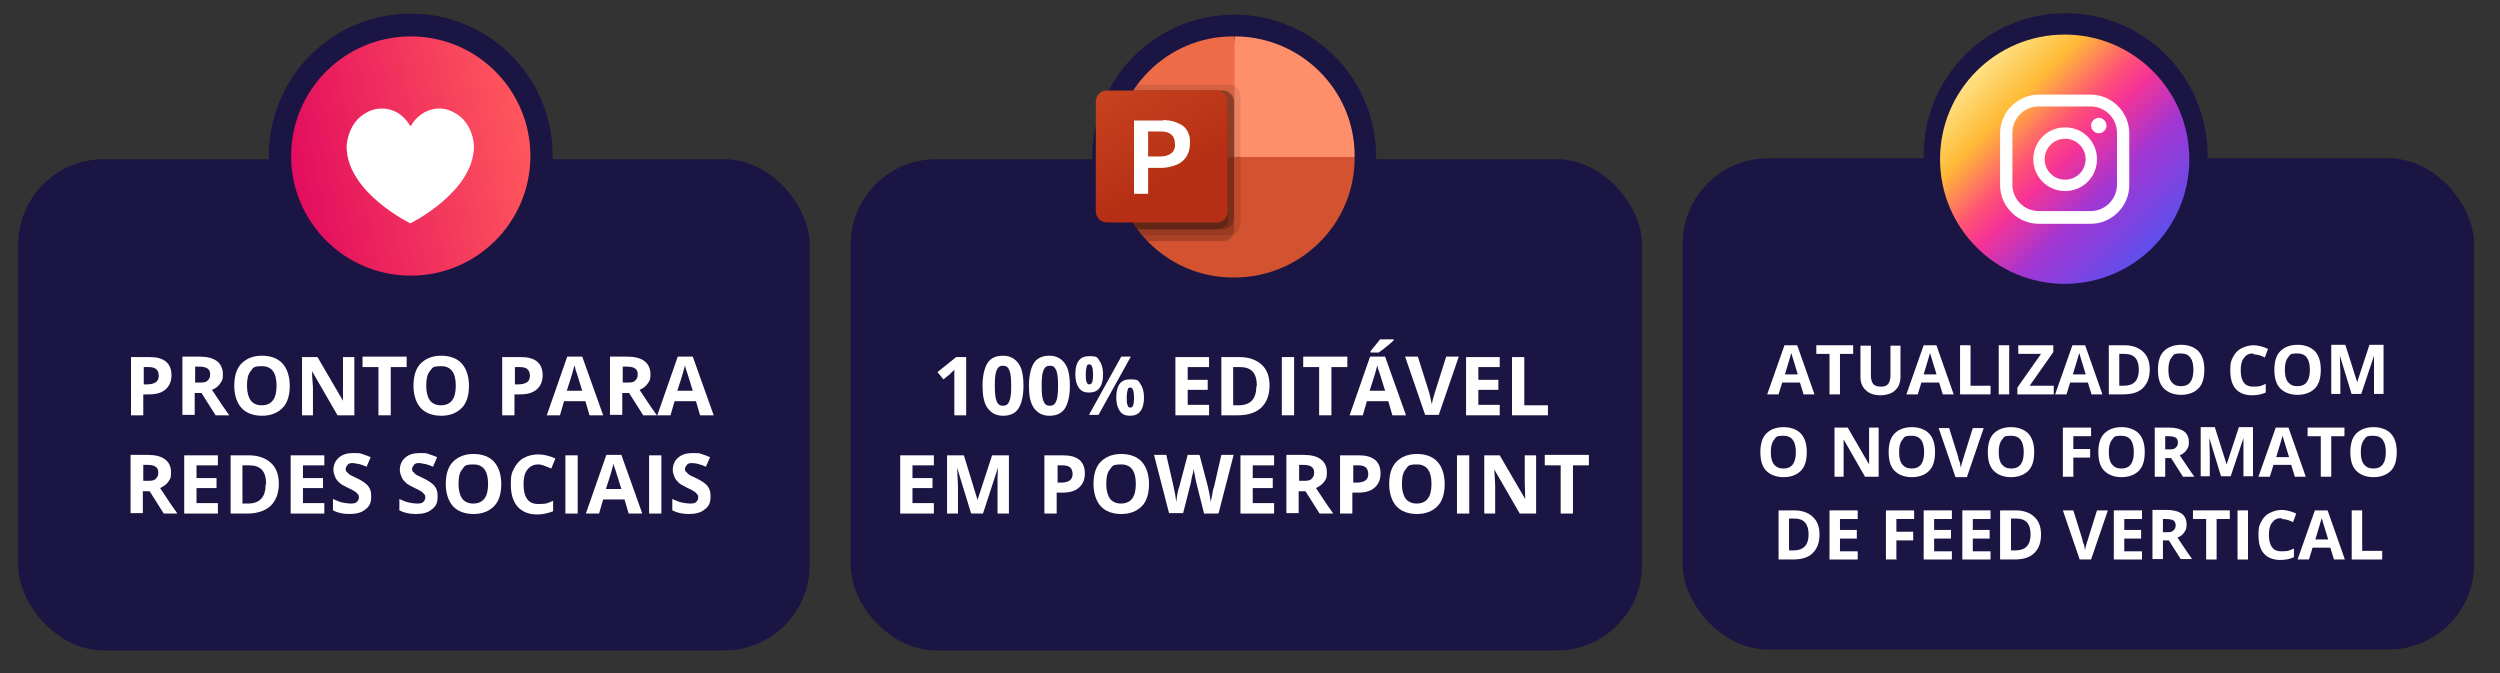 <?xml version="1.0" encoding="UTF-8"?>
<svg id="Camada_1" xmlns="http://www.w3.org/2000/svg" version="1.1" xmlns:xlink="http://www.w3.org/1999/xlink" viewBox="0 0 549.6 148">
  <rect x="0" y="0" width="549.6" height="148" fill="#333333" stroke="none"/>
  <!-- Generator: Adobe Illustrator 29.1.0, SVG Export Plug-In . SVG Version: 2.1.0 Build 142)  -->
  <defs>
    <style>
      .st0 {
        fill: #ff8f6b;
      }

      .st1 {
        fill: #ed6c47;
      }

      .st2 {
        fill: url(#Gradiente_sem_nome_2);
      }

      .st3 {
        fill: #fff;
      }

      .st4 {
        fill: url(#Gradiente_sem_nome);
      }

      .st5 {
        fill: #1a1542;
      }

      .st6 {
        opacity: .1;
      }

      .st6, .st7 {
        isolation: isolate;
      }

      .st7 {
        opacity: .2;
      }

      .st8 {
        fill: url(#Gradiente_sem_nome_4);
      }

      .st9 {
        fill: #d35230;
      }
    </style>
    <linearGradient id="Gradiente_sem_nome" data-name="Gradiente sem nome" x1="83.5" y1="148.2" x2="136.1" y2="148.2" gradientTransform="translate(14 202.2) rotate(-12.1) scale(1 -1)" gradientUnits="userSpaceOnUse">
      <stop offset="0" stop-color="#e30d5f"/>
      <stop offset="1" stop-color="#ff575c"/>
    </linearGradient>
    <linearGradient id="Gradiente_sem_nome_2" data-name="Gradiente sem nome 2" x1="2729.6" y1="312.2" x2="2802.1" y2="437.7" gradientTransform="translate(-582.4 -92) scale(.3)" gradientUnits="userSpaceOnUse">
      <stop offset="0" stop-color="#ca4c28"/>
      <stop offset=".5" stop-color="#c5401e"/>
      <stop offset="1" stop-color="#b62f14"/>
    </linearGradient>
    <linearGradient id="Gradiente_sem_nome_4" data-name="Gradiente sem nome 4" x1="434.5" y1="1107.7" x2="473.2" y2="1146.3" gradientTransform="translate(0 -1092)" gradientUnits="userSpaceOnUse">
      <stop offset="0" stop-color="#ffe185"/>
      <stop offset=".2" stop-color="#ffbb36"/>
      <stop offset=".4" stop-color="#ff5176"/>
      <stop offset=".5" stop-color="#f63395"/>
      <stop offset=".7" stop-color="#a436d2"/>
      <stop offset="1" stop-color="#5f4eed"/>
    </linearGradient>
  </defs>
  <rect class="st5" x="4" y="35" width="174" height="108" rx="18.8" ry="18.8"/>
  <rect class="st5" x="187" y="35" width="174" height="108" rx="18.8" ry="18.8"/>
  <circle class="st5" cx="90.3" cy="34.2" r="31.2"/>
  <circle class="st4" cx="90.3" cy="34.3" r="26.3"/>
  <path class="st3" d="M98.7,24.2c-2.4-.8-5-.2-6.9,1.6-.6.6-1.1,1.2-1.4,1.8,0,.1-.3.1-.3,0-.3-.6-.8-1.2-1.4-1.8-1.8-1.8-4.5-2.4-6.9-1.6-5.5,1.9-5.6,8-5.6,8,0,10.1,14,16.9,14,16.9,0,0,13.9-6.8,14-16.9,0,0,0-6.1-5.6-8h.1Z"/>
  <g>
    <path class="st3" d="M37.7,82.4c0,1.4-.4,2.4-1.3,3.2s-2.1,1.1-3.7,1.1h-1.2v4.6h-2.7v-12.8h4.1c1.6,0,2.7.3,3.6,1,.8.7,1.2,1.7,1.2,3h0ZM31.5,84.5h.9c.8,0,1.5-.2,1.9-.5s.6-.8.6-1.4-.2-1.1-.5-1.4-.9-.5-1.6-.5h-1.2v3.8h-.1Z"/>
    <path class="st3" d="M42.8,86.3v4.9h-2.7v-12.8h3.7c1.7,0,3,.3,3.9,1,.8.6,1.3,1.6,1.3,2.9s-.2,1.4-.6,2c-.4.6-1,1.1-1.8,1.4,1.9,2.9,3.2,4.8,3.8,5.6h-3l-3.1-4.9h-1.5ZM42.8,84.1h.9c.9,0,1.5,0,1.9-.4s.6-.7.6-1.4-.2-1-.6-1.3c-.4-.3-1.1-.4-1.9-.4h-.8v3.5h-.1Z"/>
    <path class="st3" d="M63.7,84.8c0,2.1-.5,3.8-1.6,4.9s-2.6,1.7-4.5,1.7-3.5-.6-4.5-1.7-1.6-2.8-1.6-4.9.5-3.8,1.6-4.9,2.6-1.7,4.5-1.7,3.5.6,4.5,1.7,1.6,2.8,1.6,4.9ZM54.3,84.8c0,1.4.3,2.5.8,3.2s1.4,1.1,2.4,1.1c2.2,0,3.3-1.4,3.3-4.3s-1.1-4.3-3.2-4.3-1.9.4-2.5,1.1-.8,1.8-.8,3.2h0Z"/>
    <path class="st3" d="M77.7,91.3h-3.5l-5.6-9.7h0c0,1.7.2,2.9.2,3.7v6h-2.4v-12.8h3.4l5.6,9.6h0c0-1.7,0-2.9,0-3.5v-6.1h2.5v12.8h0Z"/>
    <path class="st3" d="M85.9,91.3h-2.7v-10.6h-3.5v-2.3h9.7v2.3h-3.5v10.6Z"/>
    <path class="st3" d="M103.1,84.8c0,2.1-.5,3.8-1.6,4.9s-2.6,1.7-4.5,1.7-3.5-.6-4.5-1.7-1.6-2.8-1.6-4.9.5-3.8,1.6-4.9,2.6-1.7,4.5-1.7,3.5.6,4.5,1.7,1.6,2.8,1.6,4.9ZM93.7,84.8c0,1.4.3,2.5.8,3.2s1.4,1.1,2.4,1.1c2.2,0,3.3-1.4,3.3-4.3s-1.1-4.3-3.2-4.3-1.9.4-2.5,1.1-.8,1.8-.8,3.2h0Z"/>
    <path class="st3" d="M119.3,82.4c0,1.4-.4,2.4-1.3,3.2s-2.1,1.1-3.7,1.1h-1.2v4.6h-2.7v-12.8h4.1c1.6,0,2.7.3,3.6,1,.8.7,1.2,1.7,1.2,3h0ZM113.1,84.5h.9c.8,0,1.5-.2,1.9-.5s.6-.8.6-1.4-.2-1.1-.5-1.4-.9-.5-1.6-.5h-1.2v3.8h-.1Z"/>
    <path class="st3" d="M129.6,91.3l-.9-3.1h-4.7l-.9,3.1h-2.9l4.5-12.9h3.3l4.6,12.9h-3ZM128,85.9c-.9-2.8-1.3-4.3-1.5-4.7,0-.4-.2-.7-.2-.9-.2.8-.7,2.6-1.7,5.6h3.4Z"/>
    <path class="st3" d="M136.8,86.3v4.9h-2.7v-12.8h3.7c1.7,0,3,.3,3.9,1,.8.6,1.3,1.6,1.3,2.9s-.2,1.4-.6,2c-.4.6-1,1.1-1.8,1.4,1.9,2.9,3.2,4.8,3.8,5.6h-3l-3.1-4.9h-1.5,0ZM136.8,84.1h.9c.9,0,1.5,0,1.9-.4s.6-.7.6-1.4-.2-1-.6-1.3c-.4-.3-1.1-.4-1.9-.4h-.8v3.5h0Z"/>
    <path class="st3" d="M153.9,91.3l-.9-3.1h-4.7l-.9,3.1h-2.9l4.5-12.9h3.3l4.6,12.9h-3ZM152.3,85.9c-.9-2.8-1.3-4.3-1.5-4.7-.1-.4-.2-.7-.2-.9-.2.8-.7,2.6-1.7,5.6h3.4Z"/>
    <path class="st3" d="M31.4,107.9v4.9h-2.7v-12.8h3.7c1.7,0,3,.3,3.9,1s1.3,1.6,1.3,2.9-.2,1.4-.6,2-1,1-1.8,1.4c1.9,2.9,3.2,4.8,3.8,5.6h-3l-3.1-4.9h-1.5ZM31.4,105.7h.9c.9,0,1.5,0,1.9-.4s.6-.7.6-1.4-.2-1-.6-1.3c-.4-.3-1.1-.4-1.9-.4h-.8v3.5h-.1Z"/>
    <path class="st3" d="M47.9,112.9h-7.4v-12.8h7.4v2.2h-4.7v2.8h4.4v2.2h-4.4v3.3h4.7v2.2h0Z"/>
    <path class="st3" d="M61.3,106.3c0,2.1-.6,3.7-1.8,4.9-1.2,1.1-2.9,1.7-5.2,1.7h-3.6v-12.8h4c2.1,0,3.7.6,4.9,1.7s1.7,2.7,1.7,4.6h0ZM58.5,106.4c0-2.8-1.2-4.1-3.7-4.1h-1.5v8.4h1.2c2.6,0,3.9-1.4,3.9-4.2h0Z"/>
    <path class="st3" d="M71.3,112.9h-7.4v-12.8h7.4v2.2h-4.7v2.8h4.4v2.2h-4.4v3.3h4.7v2.2h0Z"/>
    <path class="st3" d="M81.6,109.3c0,1.2-.4,2.1-1.3,2.7-.8.7-2,1-3.5,1s-2.6-.3-3.6-.8v-2.5c.9.4,1.6.7,2.2.8s1.2.2,1.6.2,1.1,0,1.4-.3.5-.6.5-1,0-.5-.2-.7-.3-.4-.6-.6c-.3-.2-.8-.5-1.7-.9-.8-.4-1.4-.7-1.8-1.1s-.7-.7-.9-1.2-.4-1-.4-1.6c0-1.1.4-2,1.2-2.7s1.8-1,3.2-1,1.3,0,1.9.2,1.2.4,1.9.7l-.9,2.1c-.7-.3-1.3-.5-1.7-.6-.4,0-.9-.2-1.3-.2s-.9,0-1.2.4-.4.6-.4.9,0,.5.2.6.3.4.5.5c.2.2.8.5,1.7.9,1.2.6,2,1.1,2.5,1.7s.7,1.3.7,2.1v.4Z"/>
    <path class="st3" d="M96.2,109.3c0,1.2-.4,2.1-1.3,2.7-.8.7-2,1-3.5,1s-2.6-.3-3.6-.8v-2.5c.9.4,1.6.7,2.2.8s1.2.2,1.6.2,1.1,0,1.4-.3.5-.6.5-1,0-.5-.2-.7-.3-.4-.6-.6c-.3-.2-.8-.5-1.7-.9-.8-.4-1.4-.7-1.8-1.1s-.7-.7-.9-1.2-.4-1-.4-1.6c0-1.1.4-2,1.2-2.7s1.8-1,3.2-1,1.3,0,1.9.2,1.2.4,1.9.7l-.9,2.1c-.7-.3-1.3-.5-1.7-.6-.4,0-.9-.2-1.3-.2s-.9,0-1.2.4-.4.6-.4.9,0,.5.2.6.3.4.5.5c.2.2.8.5,1.7.9,1.2.6,2,1.1,2.5,1.7s.7,1.3.7,2.1v.4Z"/>
    <path class="st3" d="M110.2,106.4c0,2.1-.5,3.8-1.6,4.9s-2.6,1.7-4.5,1.7-3.5-.6-4.5-1.7-1.6-2.8-1.6-4.9.5-3.8,1.6-4.9,2.6-1.7,4.5-1.7,3.5.6,4.5,1.7,1.6,2.8,1.6,4.9ZM100.8,106.4c0,1.4.3,2.5.8,3.2s1.4,1.1,2.4,1.1c2.2,0,3.3-1.4,3.3-4.3s-1.1-4.3-3.2-4.3-1.9.4-2.5,1.1-.8,1.8-.8,3.2h0Z"/>
    <path class="st3" d="M118.3,102.1c-1,0-1.8.4-2.4,1.2s-.8,1.8-.8,3.2c0,2.9,1.1,4.3,3.2,4.3s2-.2,3.3-.7v2.3c-1.1.4-2.2.7-3.5.7-1.9,0-3.3-.6-4.3-1.7s-1.5-2.8-1.5-4.9.2-2.5.7-3.5,1.2-1.8,2.1-2.3,2-.8,3.2-.8,2.5.3,3.8.9l-.9,2.2c-.5-.2-1-.4-1.5-.6s-1-.3-1.4-.3h0Z"/>
    <path class="st3" d="M124.3,112.9v-12.8h2.7v12.8h-2.7Z"/>
    <path class="st3" d="M138.2,112.9l-.9-3.1h-4.7l-.9,3.1h-2.9l4.5-12.9h3.3l4.6,12.9h-3ZM136.6,107.5c-.9-2.8-1.3-4.3-1.5-4.7-.1-.4-.2-.7-.2-.9-.2.8-.7,2.6-1.7,5.6h3.4Z"/>
    <path class="st3" d="M142.7,112.9v-12.8h2.7v12.8h-2.7Z"/>
    <path class="st3" d="M156.2,109.3c0,1.2-.4,2.1-1.3,2.7-.8.7-2,1-3.5,1s-2.6-.3-3.6-.8v-2.5c.9.4,1.6.7,2.2.8s1.2.2,1.6.2,1.1,0,1.4-.3.5-.6.5-1,0-.5-.2-.7-.3-.4-.6-.6-.8-.5-1.7-.9c-.8-.4-1.4-.7-1.8-1.1s-.7-.7-.9-1.2-.4-1-.4-1.6c0-1.1.4-2,1.2-2.7s1.8-1,3.2-1,1.3,0,1.9.2c.6.2,1.2.4,1.9.7l-.9,2.1c-.7-.3-1.3-.5-1.7-.6s-.9-.2-1.3-.2-.9,0-1.2.4-.4.6-.4.9,0,.5.2.6.3.4.5.5c.2.2.8.5,1.7.9,1.2.6,2,1.1,2.5,1.7s.7,1.3.7,2.1v.4Z"/>
  </g>
  <circle class="st5" cx="271.3" cy="34.3" r="31.2" transform="translate(-1.5 53) rotate(-11.1)"/>
  <g>
    <path class="st3" d="M212.5,91.3h-2.7v-10c-.5.5-.8.7-.9.9l-1.5,1.2-1.3-1.6,4.1-3.3h2.2v12.8h0Z"/>
    <path class="st3" d="M225,84.8c0,2.2-.4,3.9-1.1,5s-1.9,1.6-3.4,1.6-2.6-.6-3.4-1.7-1.1-2.8-1.1-4.9.4-3.9,1.1-5c.7-1.1,1.9-1.6,3.4-1.6s2.6.6,3.4,1.7,1.1,2.8,1.1,4.9ZM218.7,84.8c0,1.6.1,2.7.4,3.4.3.7.7,1,1.4,1s1.1-.3,1.4-1,.4-1.8.4-3.4-.1-2.7-.4-3.4c-.3-.7-.7-1-1.4-1s-1.1.3-1.4,1c-.3.7-.4,1.8-.4,3.4Z"/>
    <path class="st3" d="M235.2,84.8c0,2.2-.4,3.9-1.1,5s-1.9,1.6-3.4,1.6-2.6-.6-3.4-1.7-1.1-2.8-1.1-4.9.4-3.9,1.1-5c.7-1.1,1.9-1.6,3.4-1.6s2.6.6,3.4,1.7,1.1,2.8,1.1,4.9ZM229,84.8c0,1.6.1,2.7.4,3.4.3.7.7,1,1.4,1s1.1-.3,1.4-1,.4-1.8.4-3.4-.1-2.7-.4-3.4c-.3-.7-.7-1-1.4-1s-1.1.3-1.4,1c-.3.7-.4,1.8-.4,3.4Z"/>
    <path class="st3" d="M242.5,82.3c0,1.3-.3,2.4-.8,3-.5.7-1.3,1-2.3,1s-1.7-.3-2.2-1-.8-1.7-.8-3c0-2.7,1-4,3-4s1.8.3,2.3,1,.8,1.7.8,3ZM238.7,82.3c0,.7,0,1.3.2,1.7.1.4.3.5.6.5.6,0,.8-.7.8-2.2s-.3-2.2-.8-2.2-.5.2-.6.5c-.1.4-.2.9-.2,1.7ZM248.6,78.4l-7.1,12.8h-2.1l7.1-12.8h2.1ZM251.5,87.4c0,1.3-.3,2.4-.8,3-.5.7-1.3,1-2.3,1s-1.7-.3-2.2-1-.8-1.7-.8-3c0-2.7,1-4,3-4s1.8.3,2.3,1,.8,1.7.8,3ZM247.7,87.4c0,.7,0,1.3.2,1.7.1.4.3.5.6.5.6,0,.8-.7.8-2.2s-.3-2.2-.8-2.2-.5.2-.6.5c-.1.4-.2.9-.2,1.7Z"/>
    <path class="st3" d="M265.8,91.3h-7.4v-12.8h7.4v2.2h-4.7v2.8h4.4v2.2h-4.4v3.3h4.7v2.2h0Z"/>
    <path class="st3" d="M279.1,84.7c0,2.1-.6,3.7-1.8,4.9-1.2,1.1-2.9,1.7-5.2,1.7h-3.6v-12.8h4c2.1,0,3.7.6,4.9,1.7s1.7,2.7,1.7,4.6h0ZM276.3,84.8c0-2.8-1.2-4.1-3.7-4.1h-1.5v8.4h1.2c2.6,0,3.9-1.4,3.9-4.2h.1Z"/>
    <path class="st3" d="M281.8,91.3v-12.8h2.7v12.8h-2.7Z"/>
    <path class="st3" d="M292.7,91.3h-2.7v-10.6h-3.5v-2.3h9.7v2.3h-3.5v10.6Z"/>
    <path class="st3" d="M306.1,91.3l-.9-3.1h-4.7l-.9,3.1h-2.9l4.5-12.9h3.3l4.6,12.9h-3ZM304.5,85.9c-.9-2.8-1.3-4.3-1.5-4.7-.1-.4-.2-.7-.2-.9-.2.8-.7,2.6-1.7,5.6h3.4ZM301.3,77.4v-.2c1-1.2,1.7-2.1,2.1-2.6h3v.2c-.3.3-.8.8-1.6,1.4-.7.6-1.3,1-1.7,1.3h-1.8Z"/>
    <path class="st3" d="M317.9,78.4h2.8l-4.4,12.8h-3l-4.4-12.8h2.8l2.4,7.6c.1.5.3,1,.4,1.6s.2,1,.3,1.3c0-.5.3-1.5.7-2.8l2.4-7.6h0Z"/>
    <path class="st3" d="M329.7,91.3h-7.4v-12.8h7.4v2.2h-4.7v2.8h4.4v2.2h-4.4v3.3h4.7v2.2h0Z"/>
    <path class="st3" d="M332.4,91.3v-12.8h2.7v10.6h5.2v2.2h-7.9Z"/>
    <path class="st3" d="M205.3,112.9h-7.4v-12.8h7.4v2.2h-4.7v2.8h4.4v2.2h-4.4v3.3h4.7v2.2h0Z"/>
    <path class="st3" d="M213.5,112.9l-3.1-10.1h0c.1,2.1.2,3.4.2,4.1v6h-2.4v-12.8h3.7l3,9.8h0l3.2-9.8h3.7v12.8h-2.5v-7.1c0-.4,0-1.4.1-3h0l-3.3,10.1h-2.6Z"/>
    <path class="st3" d="M238.5,104c0,1.4-.4,2.4-1.3,3.2s-2.1,1.1-3.7,1.1h-1.2v4.6h-2.7v-12.8h4.1c1.6,0,2.7.3,3.6,1,.8.7,1.2,1.7,1.2,3h0ZM232.4,106.1h.9c.8,0,1.5-.2,1.9-.5s.6-.8.6-1.4-.2-1.1-.5-1.4-.9-.5-1.6-.5h-1.2v3.8h0Z"/>
    <path class="st3" d="M252.6,106.4c0,2.1-.5,3.8-1.6,4.9s-2.6,1.7-4.5,1.7-3.5-.6-4.5-1.7-1.6-2.8-1.6-4.9.5-3.8,1.6-4.9,2.6-1.7,4.5-1.7,3.5.6,4.5,1.7,1.6,2.8,1.6,4.9ZM243.2,106.4c0,1.4.3,2.5.8,3.2s1.4,1.1,2.4,1.1c2.2,0,3.3-1.4,3.3-4.3s-1.1-4.3-3.2-4.3-1.9.4-2.5,1.1-.8,1.8-.8,3.2h0Z"/>
    <path class="st3" d="M267.8,112.9h-3.1l-1.7-6.8c0-.2-.2-.7-.3-1.5-.2-.8-.2-1.3-.3-1.5,0,.3-.1.8-.3,1.5s-.2,1.2-.3,1.5l-1.7,6.7h-3.1l-3.3-12.8h2.7l1.6,7c.3,1.3.5,2.4.6,3.4,0-.3.1-.9.2-1.6s.2-1.2.4-1.6l1.9-7.2h2.6l1.9,7.2c0,.3.2.8.3,1.5s.2,1.2.3,1.7c0-.5.2-1,.3-1.7s.2-1.2.4-1.7l1.6-7h2.7l-3.3,12.8h-.1Z"/>
    <path class="st3" d="M280.1,112.9h-7.4v-12.8h7.4v2.2h-4.7v2.8h4.4v2.2h-4.4v3.3h4.7v2.2h0Z"/>
    <path class="st3" d="M285.5,107.9v4.9h-2.7v-12.8h3.7c1.7,0,3,.3,3.9,1s1.3,1.6,1.3,2.9-.2,1.4-.6,2-1,1-1.8,1.4c1.9,2.9,3.2,4.8,3.8,5.6h-3l-3.1-4.9h-1.5,0ZM285.5,105.7h.9c.9,0,1.5,0,1.9-.4s.6-.7.6-1.4-.2-1-.6-1.3-1.1-.4-1.9-.4h-.8v3.5h-.1Z"/>
    <path class="st3" d="M303.5,104c0,1.4-.4,2.4-1.3,3.2s-2.1,1.1-3.7,1.1h-1.2v4.6h-2.7v-12.8h4.1c1.6,0,2.7.3,3.6,1,.8.7,1.2,1.7,1.2,3h0ZM297.4,106.1h.9c.8,0,1.5-.2,1.9-.5s.6-.8.6-1.4-.2-1.1-.5-1.4-.9-.5-1.6-.5h-1.2v3.8h0Z"/>
    <path class="st3" d="M317.6,106.4c0,2.1-.5,3.8-1.6,4.9s-2.6,1.7-4.5,1.7-3.5-.6-4.5-1.7-1.6-2.8-1.6-4.9.5-3.8,1.6-4.9,2.6-1.7,4.5-1.7,3.5.6,4.5,1.7,1.6,2.8,1.6,4.9ZM308.2,106.4c0,1.4.3,2.5.8,3.2s1.4,1.1,2.4,1.1c2.2,0,3.3-1.4,3.3-4.3s-1.1-4.3-3.2-4.3-1.9.4-2.5,1.1-.8,1.8-.8,3.2h0Z"/>
    <path class="st3" d="M320.3,112.9v-12.8h2.7v12.8h-2.7Z"/>
    <path class="st3" d="M337.6,112.9h-3.5l-5.6-9.7h0c.1,1.7.2,2.9.2,3.7v6h-2.4v-12.8h3.4l5.6,9.6h0c0-1.7-.1-2.8-.1-3.5v-6.1h2.5v12.8h-.1Z"/>
    <path class="st3" d="M345.8,112.9h-2.7v-10.6h-3.5v-2.3h9.7v2.3h-3.5v10.6Z"/>
  </g>
  <g>
    <path id="path4" class="st1" d="M275.3,37.1l-4-29.1h-.3c-14.4,0-26.1,11.8-26.2,26.2v.3l30.4,2.6h0Z"/>
    <path id="path6" class="st0" d="M271.7,8h-.3v26.5l13.2,5.3,13.2-5.3v-.3c0-14.4-11.8-26.1-26.2-26.2h0Z"/>
    <path id="path8" class="st9" d="M297.8,34.5v.3c0,14.4-11.8,26.1-26.2,26.2h-.6c-14.4,0-26.1-11.8-26.2-26.2v-.3h53Z"/>
    <path id="path10" class="st6" d="M272.7,21v28.2c0,1-.6,1.9-1.5,2.3-.3,0-.6.2-.9.2h-19.1c-.4-.4-.7-.9-1.1-1.3-3.3-4.5-5.2-9.9-5.2-15.6v-.6c0-5.1,1.5-10,4.3-14.3.3-.4.6-.9.9-1.3h20.2c1.3,0,2.4,1.1,2.4,2.4Z"/>
    <path id="path12" class="st7" d="M271.3,22.4v28.2c0,.3,0,.7-.2.9-.4.9-1.2,1.5-2.3,1.5h-16.6c-.4-.4-.8-.9-1.2-1.3-.4-.4-.7-.9-1.1-1.3-3.3-4.5-5.2-9.9-5.2-15.6v-.6c0-5.1,1.5-10,4.3-14.3h19.8c1.3,0,2.4,1.1,2.4,2.4h.1Z"/>
    <path id="path14" class="st7" d="M271.3,22.4v25.6c0,1.3-1.1,2.4-2.4,2.4h-18.9c-3.3-4.5-5.2-9.9-5.2-15.6v-.6c0-5.1,1.5-10,4.3-14.3h19.8c1.3,0,2.4,1.1,2.4,2.4h0Z"/>
    <path id="path16" class="st7" d="M270,22.4v25.6c0,1.3-1.1,2.4-2.4,2.4h-17.6c-3.3-4.5-5.2-9.9-5.2-15.6v-.6c0-5.1,1.5-10,4.3-14.3h18.4c1.3,0,2.4,1.1,2.4,2.4h.1Z"/>
    <path id="path25" class="st2" d="M243.3,19.9h24.2c1.3,0,2.4,1.1,2.4,2.4v24.2c0,1.3-1.1,2.4-2.4,2.4h-24.2c-1.3,0-2.4-1.1-2.4-2.4v-24.2c0-1.3,1.1-2.4,2.4-2.4h0Z"/>
    <path id="path27" class="st3" d="M255.7,26.4c1.6,0,3.1.4,4.4,1.3,1.1.9,1.6,2.3,1.5,3.8,0,1-.2,2-.7,2.8s-1.2,1.5-2.2,1.9-2.1.7-3.3.7h-3v5.7h-3.1v-16.1h6.4ZM252.4,34.4h2.7c.9,0,1.7-.2,2.4-.7.6-.5.9-1.3.8-2.1,0-1.7-1-2.7-3.1-2.7h-2.8v5.4h0Z"/>
  </g>
  <rect class="st5" x="369.9" y="34.8" width="174" height="108" rx="18.8" ry="18.8"/>
  <circle class="st5" cx="454.1" cy="34.1" r="31.2"/>
  <g>
    <path class="st3" d="M396.5,86.7l-.8-2.6h-3.9l-.8,2.6h-2.5l3.8-10.8h2.8l3.8,10.8h-2.5.1ZM395.2,82.2c-.7-2.3-1.1-3.6-1.2-3.9,0-.3-.2-.5-.2-.7-.2.6-.6,2.2-1.4,4.7h2.8Z"/>
    <path class="st3" d="M404.5,86.7h-2.3v-8.9h-2.9v-1.9h8.1v1.9h-2.9v8.9Z"/>
    <path class="st3" d="M417.8,75.9v7c0,.8-.2,1.5-.5,2.1-.4.6-.9,1.1-1.5,1.4-.7.3-1.5.5-2.4.5-1.4,0-2.5-.4-3.2-1.1-.8-.7-1.2-1.7-1.2-2.9v-6.9h2.3v6.6c0,.8.2,1.4.5,1.8s.9.6,1.7.6,1.3-.2,1.6-.6.5-1,.5-1.8v-6.6h2.3,0Z"/>
    <path class="st3" d="M427.1,86.7l-.8-2.6h-3.9l-.8,2.6h-2.5l3.8-10.8h2.8l3.8,10.8h-2.5,0ZM425.7,82.2c-.7-2.3-1.1-3.6-1.2-3.9,0-.3-.2-.5-.2-.7-.2.6-.6,2.2-1.4,4.7h2.8,0Z"/>
    <path class="st3" d="M430.9,86.7v-10.8h2.3v8.9h4.4v1.9h-6.7Z"/>
    <path class="st3" d="M439.4,86.7v-10.8h2.3v10.8h-2.3Z"/>
    <path class="st3" d="M451.5,86.7h-8v-1.5l5.2-7.4h-5v-1.9h7.7v1.5l-5.2,7.4h5.3v1.9Z"/>
    <path class="st3" d="M459.8,86.7l-.8-2.6h-3.9l-.8,2.6h-2.5l3.8-10.8h2.8l3.8,10.8h-2.5,0ZM458.5,82.2c-.7-2.3-1.1-3.6-1.2-3.9,0-.3-.2-.5-.2-.7-.2.6-.6,2.2-1.4,4.7h2.8,0Z"/>
    <path class="st3" d="M472.6,81.2c0,1.8-.5,3.1-1.5,4.1s-2.5,1.4-4.4,1.4h-3.1v-10.8h3.4c1.8,0,3.1.5,4.1,1.4s1.5,2.2,1.5,3.9ZM470.2,81.3c0-2.3-1-3.5-3.1-3.5h-1.2v7h1c2.2,0,3.3-1.2,3.3-3.5Z"/>
    <path class="st3" d="M484.6,81.3c0,1.8-.4,3.2-1.3,4.1s-2.2,1.4-3.8,1.4-2.9-.5-3.8-1.4-1.3-2.3-1.3-4.1.4-3.2,1.3-4.1,2.2-1.4,3.8-1.4,2.9.5,3.8,1.4c.9,1,1.3,2.3,1.3,4.1ZM476.7,81.3c0,1.2.2,2.1.7,2.7s1.1.9,2.1.9c1.8,0,2.7-1.2,2.7-3.6s-.9-3.6-2.7-3.6-1.6.3-2.1.9-.7,1.5-.7,2.7Z"/>
    <path class="st3" d="M495.3,77.7c-.9,0-1.5.3-2,1-.5.6-.7,1.5-.7,2.7,0,2.4.9,3.6,2.7,3.6s1.7-.2,2.8-.6v1.9c-.9.4-1.9.6-3,.6-1.6,0-2.8-.5-3.6-1.4s-1.2-2.3-1.2-4.1.2-2.1.6-2.9c.4-.8,1-1.5,1.8-1.9s1.7-.7,2.7-.7,2.1.3,3.2.8l-.7,1.9c-.4-.2-.8-.4-1.2-.5s-.8-.2-1.2-.2l-.2-.2Z"/>
    <path class="st3" d="M510.2,81.3c0,1.8-.4,3.2-1.3,4.1s-2.2,1.4-3.8,1.4-2.9-.5-3.8-1.4-1.3-2.3-1.3-4.1.4-3.2,1.3-4.1c.9-.9,2.2-1.4,3.8-1.4s2.9.5,3.8,1.4c.9,1,1.3,2.3,1.3,4.1ZM502.3,81.3c0,1.2.2,2.1.7,2.7s1.1.9,2.1.9c1.8,0,2.7-1.2,2.7-3.6s-.9-3.6-2.7-3.6-1.6.3-2.1.9-.7,1.5-.7,2.7Z"/>
    <path class="st3" d="M517,86.7l-2.6-8.5h0c0,1.7.1,2.9.1,3.4v5h-2v-10.8h3.1l2.6,8.2h0l2.7-8.2h3.1v10.8h-2.1v-8.4h0l-2.8,8.4h-2.1Z"/>
    <path class="st3" d="M397.2,99.4c0,1.8-.4,3.2-1.3,4.1s-2.2,1.4-3.8,1.4-2.9-.5-3.8-1.4-1.3-2.3-1.3-4.1.4-3.2,1.3-4.1c.9-.9,2.2-1.4,3.8-1.4s2.9.5,3.8,1.4c.9,1,1.3,2.3,1.3,4.1ZM389.3,99.4c0,1.2.2,2.1.7,2.7s1.1.9,2.1.9c1.8,0,2.7-1.2,2.7-3.6s-.9-3.6-2.7-3.6-1.6.3-2.1.9-.7,1.5-.7,2.7Z"/>
    <path class="st3" d="M412.9,104.8h-2.9l-4.7-8.2h0c0,1.4,0,2.5,0,3.1v5.1h-2v-10.8h2.9l4.7,8.1h0c0-1.4,0-2.4,0-3v-5.1h2.1v10.8h0Z"/>
    <path class="st3" d="M425.4,99.4c0,1.8-.4,3.2-1.3,4.1s-2.2,1.4-3.8,1.4-2.9-.5-3.8-1.4-1.3-2.3-1.3-4.1.4-3.2,1.3-4.1c.9-.9,2.2-1.4,3.8-1.4s2.9.5,3.8,1.4c.9,1,1.3,2.3,1.3,4.1ZM417.5,99.4c0,1.2.2,2.1.7,2.7s1.1.9,2.1.9c1.8,0,2.7-1.2,2.7-3.6s-.9-3.6-2.7-3.6-1.6.3-2.1.9-.7,1.5-.7,2.7Z"/>
    <path class="st3" d="M433.8,94.1h2.3l-3.7,10.8h-2.5l-3.7-10.8h2.3l2,6.4c0,.4.2.8.4,1.3,0,.5.2.9.2,1.1,0-.5.2-1.2.6-2.4l2-6.4h0Z"/>
    <path class="st3" d="M447.2,99.4c0,1.8-.4,3.2-1.3,4.1s-2.2,1.4-3.8,1.4-2.9-.5-3.8-1.4-1.3-2.3-1.3-4.1.4-3.2,1.3-4.1,2.2-1.4,3.8-1.4,2.9.5,3.8,1.4c.9,1,1.3,2.3,1.3,4.1ZM439.4,99.4c0,1.2.2,2.1.7,2.7s1.1.9,2.1.9c1.8,0,2.7-1.2,2.7-3.6s-.9-3.6-2.7-3.6-1.6.3-2.1.9-.7,1.5-.7,2.7Z"/>
    <path class="st3" d="M455.7,104.8h-2.2v-10.8h6.2v1.9h-3.9v2.8h3.7v1.9h-3.7v4.3h0Z"/>
    <path class="st3" d="M471.5,99.4c0,1.8-.4,3.2-1.3,4.1s-2.2,1.4-3.8,1.4-2.9-.5-3.8-1.4-1.3-2.3-1.3-4.1.4-3.2,1.3-4.1,2.2-1.4,3.8-1.4,2.9.5,3.8,1.4c.9,1,1.3,2.3,1.3,4.1ZM463.6,99.4c0,1.2.2,2.1.7,2.7s1.1.9,2.1.9c1.8,0,2.7-1.2,2.7-3.6s-.9-3.6-2.7-3.6-1.6.3-2.1.9-.7,1.5-.7,2.7Z"/>
    <path class="st3" d="M476,100.7v4.1h-2.3v-10.8h3.1c1.5,0,2.5.3,3.3.8.7.5,1.1,1.3,1.1,2.4s-.2,1.2-.5,1.7-.8.9-1.5,1.2c1.6,2.4,2.7,4,3.2,4.7h-2.5l-2.6-4.1h-1.3ZM476,98.8h.7c.7,0,1.3,0,1.6-.4.3-.2.5-.6.5-1.1s-.2-.9-.5-1.1c-.4-.2-.9-.3-1.6-.3h-.7v2.9Z"/>
    <path class="st3" d="M488.3,104.8l-2.6-8.5h0c0,1.7.1,2.9.1,3.4v5h-2v-10.8h3.1l2.6,8.2h0l2.7-8.2h3.1v10.8h-2.1v-8.4h0l-2.8,8.4h-2.1Z"/>
    <path class="st3" d="M504.5,104.8l-.8-2.6h-3.9l-.8,2.6h-2.5l3.8-10.8h2.8l3.8,10.8h-2.5,0ZM503.2,100.4c-.7-2.3-1.1-3.6-1.2-3.9,0-.3-.2-.5-.2-.7-.2.6-.6,2.2-1.4,4.7h2.8,0Z"/>
    <path class="st3" d="M512.5,104.8h-2.3v-8.9h-2.9v-1.9h8.1v1.9h-2.9v8.9h0Z"/>
    <path class="st3" d="M526.9,99.4c0,1.8-.4,3.2-1.3,4.1s-2.2,1.4-3.8,1.4-2.9-.5-3.8-1.4-1.3-2.3-1.3-4.1.4-3.2,1.3-4.1c.9-.9,2.2-1.4,3.8-1.4s2.9.5,3.8,1.4c.9,1,1.3,2.3,1.3,4.1ZM519,99.4c0,1.2.2,2.1.7,2.7s1.1.9,2.1.9c1.8,0,2.7-1.2,2.7-3.6s-.9-3.6-2.7-3.6-1.6.3-2.1.9-.7,1.5-.7,2.7Z"/>
    <path class="st3" d="M400,117.5c0,1.8-.5,3.1-1.5,4.1s-2.5,1.4-4.4,1.4h-3.1v-10.8h3.4c1.8,0,3.1.5,4.1,1.4s1.5,2.2,1.5,3.9ZM397.6,117.5c0-2.3-1-3.5-3.1-3.5h-1.2v7h1c2.2,0,3.3-1.2,3.3-3.5Z"/>
    <path class="st3" d="M408.4,123h-6.2v-10.8h6.2v1.9h-3.9v2.4h3.7v1.9h-3.7v2.8h3.9v1.9h0Z"/>
    <path class="st3" d="M416.8,123h-2.2v-10.8h6.2v1.9h-3.9v2.8h3.7v1.9h-3.7v4.3h0Z"/>
    <path class="st3" d="M429.1,123h-6.2v-10.8h6.2v1.9h-3.9v2.4h3.7v1.9h-3.7v2.8h3.9v1.9h0Z"/>
    <path class="st3" d="M437.6,123h-6.2v-10.8h6.2v1.9h-3.9v2.4h3.7v1.9h-3.7v2.8h3.9v1.9h0Z"/>
    <path class="st3" d="M448.7,117.5c0,1.8-.5,3.1-1.5,4.1s-2.5,1.4-4.4,1.4h-3.1v-10.8h3.4c1.8,0,3.1.5,4.1,1.4s1.5,2.2,1.5,3.9ZM446.4,117.5c0-2.3-1-3.5-3.1-3.5h-1.2v7h1c2.2,0,3.3-1.2,3.3-3.5Z"/>
    <path class="st3" d="M461.1,112.2h2.3l-3.7,10.8h-2.5l-3.7-10.8h2.3l2,6.4c0,.4.2.8.4,1.3,0,.5.2.9.2,1.1,0-.5.2-1.2.6-2.4l2-6.4h0Z"/>
    <path class="st3" d="M470.9,123h-6.2v-10.8h6.2v1.9h-3.9v2.4h3.7v1.9h-3.7v2.8h3.9v1.9h0Z"/>
    <path class="st3" d="M475.5,118.8v4.1h-2.3v-10.8h3.1c1.5,0,2.5.3,3.3.8.7.5,1.1,1.3,1.1,2.4s-.2,1.2-.5,1.7-.8.9-1.5,1.2c1.6,2.4,2.7,4,3.2,4.7h-2.5l-2.6-4.1h-1.3ZM475.5,117h.7c.7,0,1.3,0,1.6-.4.3-.2.5-.6.5-1.1s-.2-.9-.5-1.1c-.4-.2-.9-.3-1.6-.3h-.7v2.9Z"/>
    <path class="st3" d="M487.3,123h-2.3v-8.9h-2.9v-1.9h8.1v1.9h-2.9v8.9h0Z"/>
    <path class="st3" d="M491.9,123v-10.8h2.3v10.8h-2.3Z"/>
    <path class="st3" d="M501.5,113.9c-.9,0-1.5.3-2,1-.5.6-.7,1.5-.7,2.7,0,2.4.9,3.6,2.7,3.6s1.7-.2,2.8-.6v1.9c-.9.4-1.9.6-3,.6-1.6,0-2.8-.5-3.6-1.4s-1.2-2.3-1.2-4.1.2-2.1.6-2.9c.4-.8,1-1.5,1.8-1.9s1.7-.7,2.7-.7,2.1.3,3.2.8l-.7,1.9c-.4-.2-.8-.4-1.2-.5s-.8-.2-1.2-.2l-.2-.2Z"/>
    <path class="st3" d="M513.1,123l-.8-2.6h-3.9l-.8,2.6h-2.5l3.8-10.8h2.8l3.8,10.8h-2.5,0ZM511.8,118.5c-.7-2.3-1.1-3.6-1.2-3.9,0-.3-.2-.5-.2-.7-.2.6-.6,2.2-1.4,4.7h2.8,0Z"/>
    <path class="st3" d="M517,123v-10.8h2.3v8.9h4.4v1.9h-6.7Z"/>
  </g>
  <g>
    <circle class="st8" cx="453.9" cy="35" r="27.4"/>
    <g>
      <path class="st3" d="M461.4,25.9c-.9,0-1.7.8-1.7,1.7s.8,1.7,1.7,1.7,1.7-.8,1.7-1.7-.8-1.7-1.7-1.7Z"/>
      <path class="st3" d="M454,28c-3.9,0-7,3.1-7,7s3.1,7,7,7,7-3.1,7-7-3.1-7-7-7ZM454,39.5c-2.5,0-4.5-2-4.5-4.5s2-4.5,4.5-4.5,4.5,2,4.5,4.5-2,4.5-4.5,4.5Z"/>
      <path class="st3" d="M459.6,49.2h-11.4c-4.7,0-8.5-3.9-8.5-8.5v-11.4c0-4.7,3.9-8.5,8.5-8.5h11.4c4.7,0,8.5,3.9,8.5,8.5v11.4c0,4.7-3.9,8.5-8.5,8.5ZM448.2,23.4c-3.2,0-5.8,2.6-5.8,5.8v11.4c0,3.2,2.6,5.8,5.8,5.8h11.4c3.2,0,5.8-2.6,5.8-5.8v-11.4c0-3.2-2.6-5.8-5.8-5.8h-11.4Z"/>
    </g>
  </g>
</svg>
